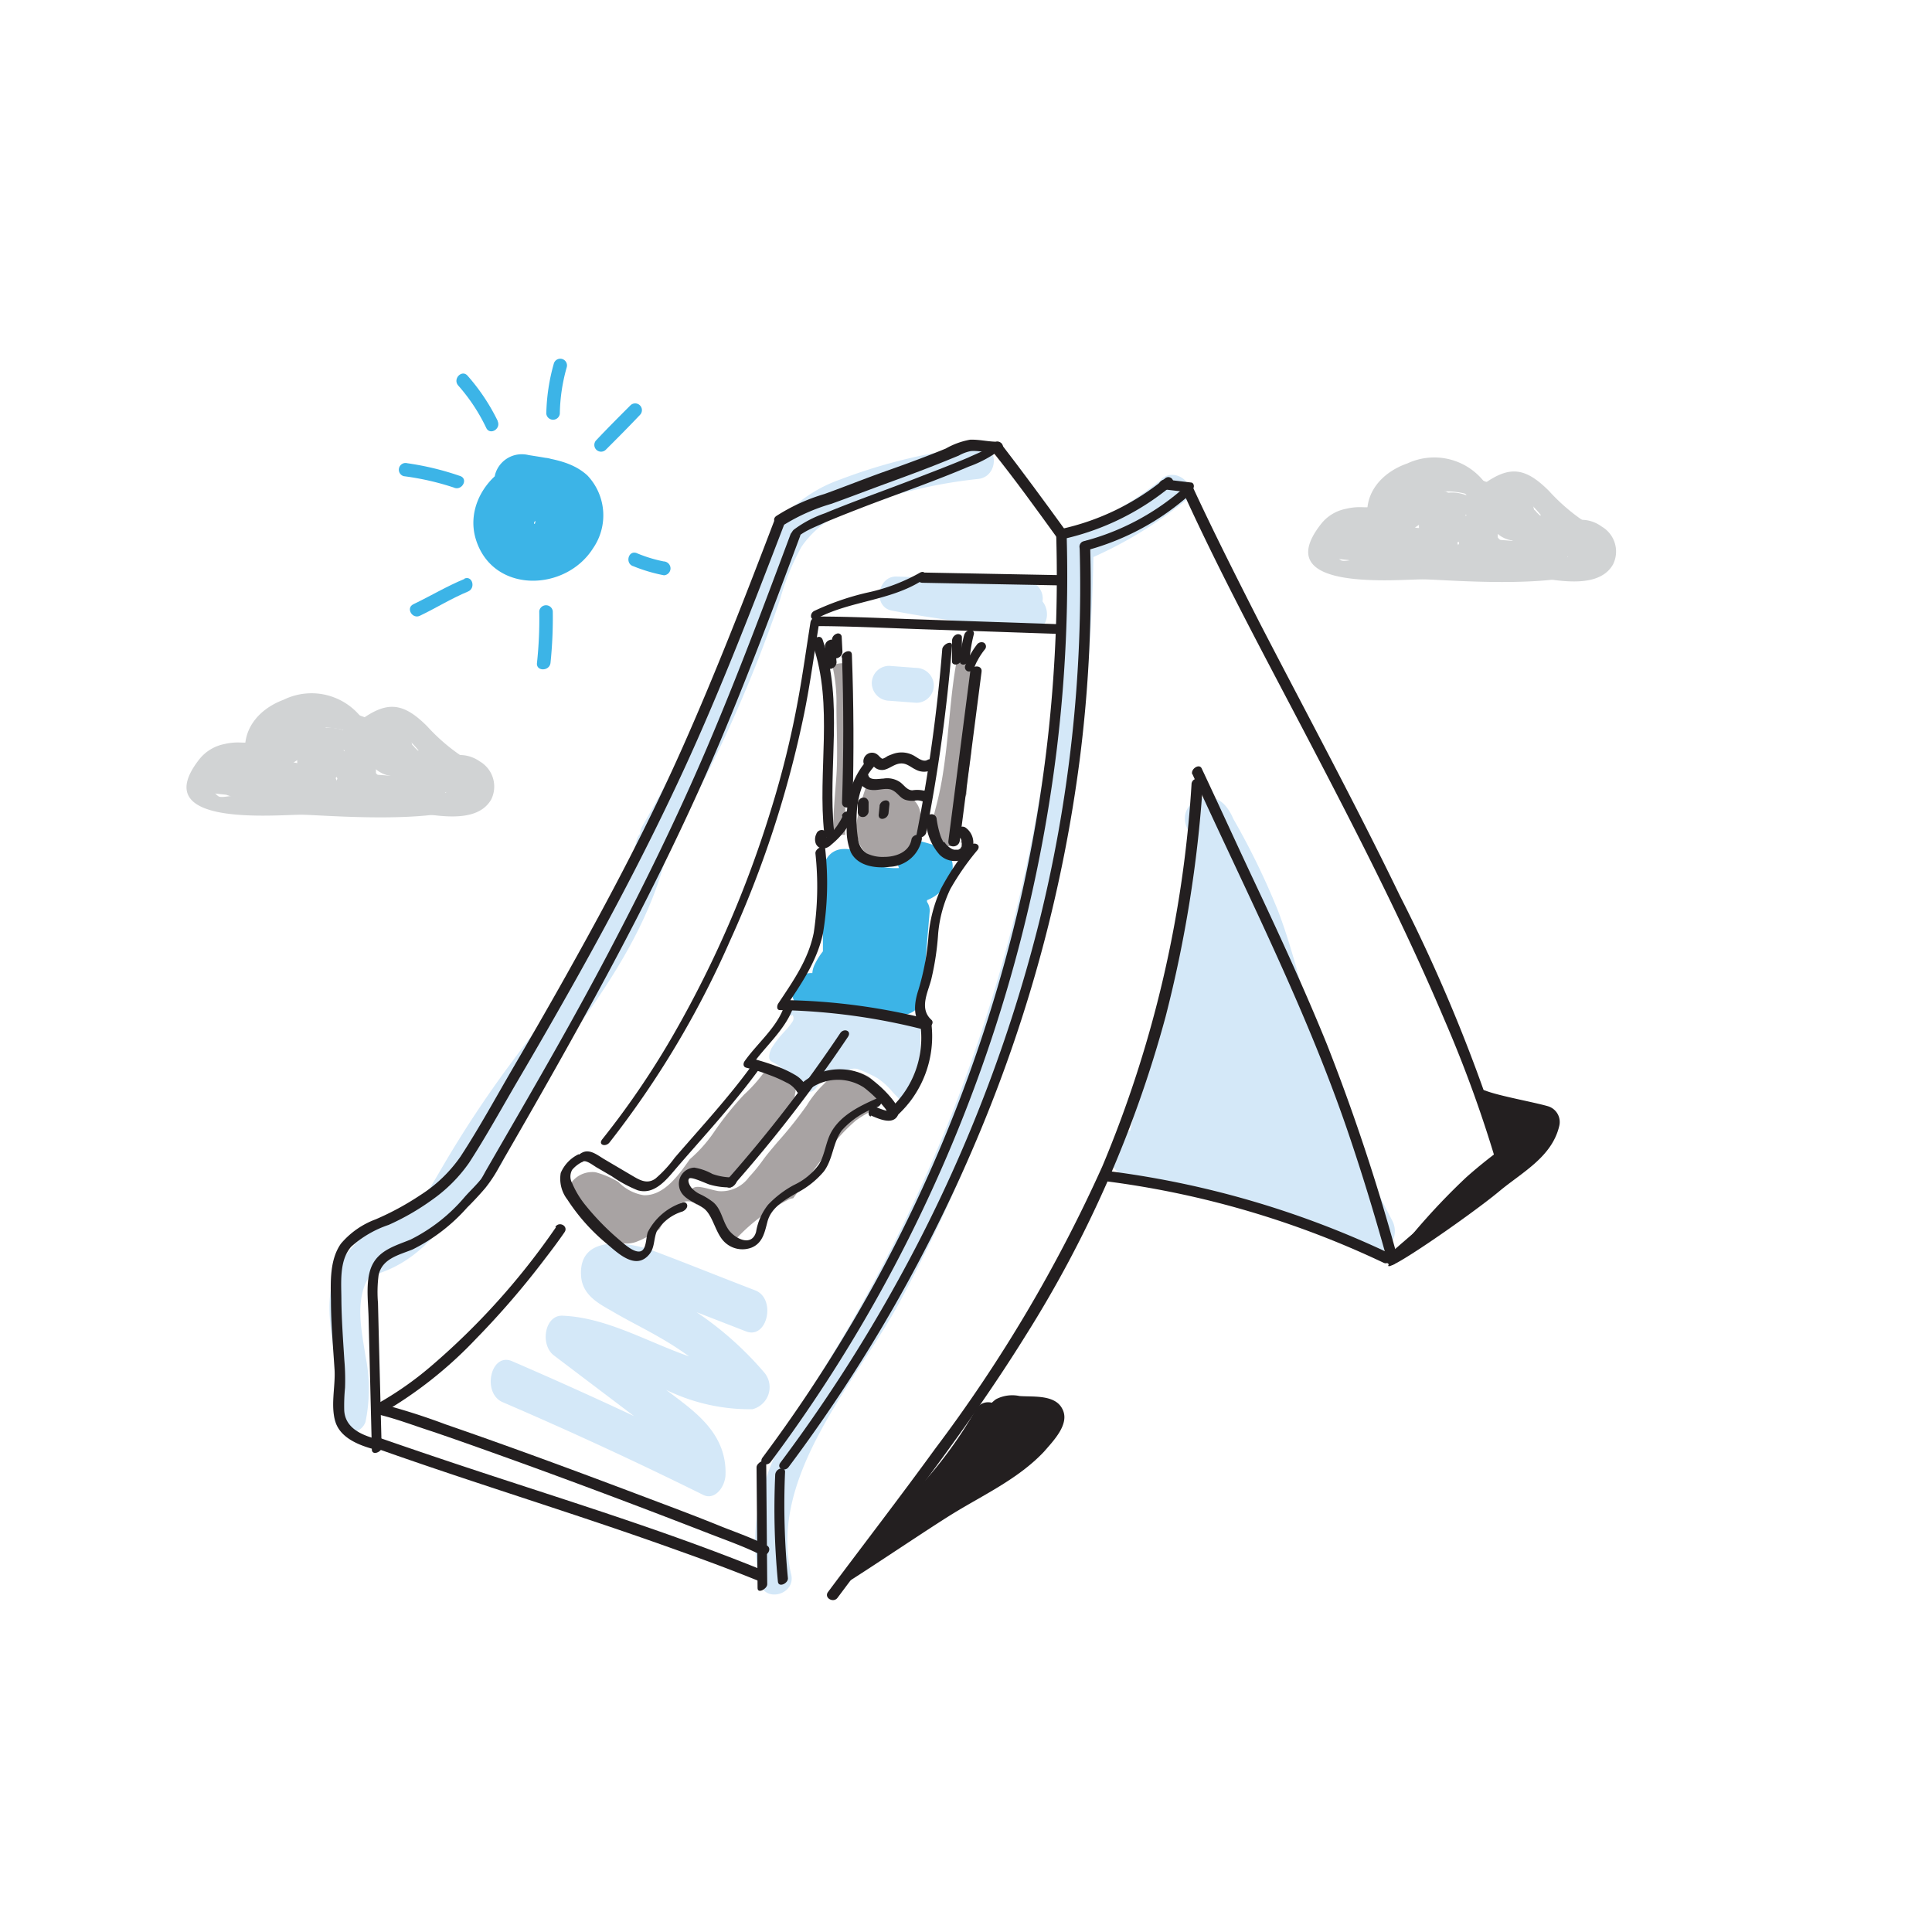 <?xml version="1.0" encoding="UTF-8"?> <svg xmlns="http://www.w3.org/2000/svg" id="Layer_1" data-name="Layer 1" viewBox="0 0 170 170"><defs><style> .cls-1 { fill: #3cb4e7; } .cls-2 { fill: #d4e8f8; } .cls-3 { fill: #a8a3a3; } .cls-4 { fill: #d1d3d4; } .cls-5 { fill: #231f20; } </style></defs><path class="cls-1" d="M81.1,74.05a1.73,1.73,0,0,0-2,2.33,5.76,5.76,0,0,1-1.74-.17c-1.19-.46-1.7-1.6-3.18-1.5a1.72,1.72,0,0,0-1.68,1.68l-.09,5.89c0,.47,0,1,0,1.43a6.07,6.07,0,0,0-.74,1.19,2,2,0,0,0-.19.72h-.11a1.69,1.69,0,0,0-1.45,2.53,2.82,2.82,0,0,0,3.23,1.31,3,3,0,0,0,.8-.33l2.29.13a7.44,7.44,0,0,0,2.54-.06,1.82,1.82,0,0,0,2.4-1.52q.3-3.72.62-7.42a1.36,1.36,0,0,0-.23-.9.77.77,0,0,1,0-.15,3.67,3.67,0,0,0,2.22-2.54C84.1,74.87,82.47,74.41,81.1,74.05Z"></path><path class="cls-2" d="M122.52,107.43a96.4,96.4,0,0,1-7.24-17.9c-.91-3.17-1.67-6.4-2.86-9.48a65.81,65.81,0,0,0-3.9-8,4.47,4.47,0,0,0-.57-1c-1.47-2-4.67-.28-3.4,2l.15.27a1.93,1.93,0,0,0-.2.9V76a17.59,17.59,0,0,0-.56,3.08,56.2,56.2,0,0,1-1,7.54c-.57,2.46-1.3,4.88-2,7.31a50.79,50.79,0,0,0-1.49,5.57,2.06,2.06,0,0,0-.93,3.74c1.44,1,3.33,1,5,1.4,1.92.42,3.81.91,5.69,1.46a78.79,78.79,0,0,1,10.69,4.05A2,2,0,0,0,122.52,107.43Z"></path><path class="cls-2" d="M44.1,102.52c.51-1.28,1.06-2.54,1.63-3.8,2.05-4.48,5.15-8.38,7.47-12.71,1.21-2.24,2.13-4.62,3.25-6.89C57,78,57.52,77,58,75.86a20.77,20.77,0,0,1,1.23-2.45,1.16,1.16,0,0,0-1.15.72c-3.57,7.46-7.16,15-12.09,21.66a51.46,51.46,0,0,1-7.8,8.49,43.29,43.29,0,0,1-4.63,3.43,10.08,10.08,0,0,0-3.76,3.66c-2.13,4.26.74,8.69-.37,13a1.42,1.42,0,0,0,2.73.75,14.34,14.34,0,0,0,0-5.8c-.28-1.85-.72-3.81-.25-5.66s2-2.83,3.52-3.84a46.06,46.06,0,0,0,4.57-3.42A49.59,49.59,0,0,0,44.1,102.52Z"></path><path class="cls-2" d="M102.23,42.17a32.14,32.14,0,0,1-7.76,4.59,1.47,1.47,0,0,0-1,1.36A141.58,141.58,0,0,1,83.64,98.3a141.68,141.68,0,0,1-11.7,23c-3.52,5.65-6.67,11.18-5.06,18,.42,1.77,3.15,1,2.74-.75-2.05-8.71,5.72-16.9,9.6-24.09a142.53,142.53,0,0,0,9-20.39,144.13,144.13,0,0,0,8-46l-1,1.37a36.69,36.69,0,0,0,9-5.32c1.43-1.13-.59-3.13-2-2Z"></path><g><path class="cls-2" d="M80.64,58.77l-2.39-.18a1.53,1.53,0,0,0-1.54,1.53,1.57,1.57,0,0,0,1.54,1.54l2.39.18a1.54,1.54,0,0,0,1.53-1.53A1.57,1.57,0,0,0,80.64,58.77Z"></path><g><path class="cls-2" d="M91.73,52.92a1.54,1.54,0,0,0-1.47-1.8L78.9,50.73c-1.7-.06-2.13,2.69-.41,3,4,.78,8.1,1.24,12.17,1.68C92.15,55.59,92.5,53.86,91.73,52.92Z"></path><path class="cls-2" d="M86.1,39.3a47.74,47.74,0,0,0-12.19,2.9,12.34,12.34,0,0,0-4.72,3,13.49,13.49,0,0,0-2.53,4.57c-1.43,3.92-2.74,7.85-4.43,11.67a119.21,119.21,0,0,1-5.75,11.33,1.42,1.42,0,0,0,2.45,1.43,120.75,120.75,0,0,0,9.71-21.46,21.13,21.13,0,0,1,1.88-4.62,8.37,8.37,0,0,1,4.15-3.18,43.65,43.65,0,0,1,11.43-2.8C87.89,41.92,87.91,39.08,86.1,39.3Z"></path></g></g><path class="cls-2" d="M56,74c-1.68,7.48-6.57,13.54-11.05,19.56a100.08,100.08,0,0,0-6.07,9.2c-1.47,2.54-3.16,5.44-6.09,6.47-1.7.61-1,3.35.76,2.74,3.18-1.13,5.26-3.65,7-6.44,2.06-3.35,4-6.68,6.35-9.84,4.77-6.48,10-12.91,11.85-20.94C59.13,73,56.39,72.25,56,74Z"></path><path class="cls-2" d="M81,90.57a1.07,1.07,0,0,0,0-.47c-.11-.24-.41-.24-.64-.27l-1.08-.14-4.3-.54c-1.41-.18-2.83-.34-4.25-.39l-1.05,0a.13.13,0,0,0-.09.2.12.12,0,0,0-.14.14l.06.2a.12.12,0,0,0,.22,0,.53.53,0,0,1,0,.6,6.07,6.07,0,0,1-.64.8,9.63,9.63,0,0,0-1.18,1.5,1.72,1.72,0,0,0-.23.8c0,.3.18.4.42.52a3,3,0,0,1,.75.54c.25.24.49.48.73.73l.75.73a1.88,1.88,0,0,0,.69.53c.56.18.85-.42,1.12-.78a2.37,2.37,0,0,1,.61-.57,1.77,1.77,0,0,1,.89-.26,2.64,2.64,0,0,0,.87-.21,1.54,1.54,0,0,1,.42-.17,1.1,1.1,0,0,1,.51,0,7.41,7.41,0,0,1,.92.38,8.46,8.46,0,0,1,.85.43,6.44,6.44,0,0,1,1.31,1.19c.19.21.39.43.6.62l.31.25c.09.06.23.19.33.19A.69.69,0,0,0,80,97a1.09,1.09,0,0,0,.23-.25,2,2,0,0,0,.29-.67,13.28,13.28,0,0,0,.3-1.89c.09-.7.14-1.4.17-2.1,0-.35,0-.71,0-1.06Z"></path><path class="cls-3" d="M81,71.87a.76.76,0,0,0,0-.11h0a1.93,1.93,0,0,0-.54-1.31,3.47,3.47,0,0,0-1.68-1,3.89,3.89,0,0,0-1.56,0l-.37-.16a1.28,1.28,0,0,0-.58-.21,17.21,17.21,0,0,0-1,4.07.41.41,0,0,0,.11-.07l0,.12c0,.21.06.44.12.66A2.36,2.36,0,0,0,76.14,75a2.45,2.45,0,0,0,.53.38,2.61,2.61,0,0,0,1.11.29,2.29,2.29,0,0,0,.86-.08,3,3,0,0,0,1.2-.67,3.89,3.89,0,0,0,.88-1.24A4.67,4.67,0,0,0,81,73,2,2,0,0,0,81,71.87Z"></path><path class="cls-3" d="M74.08,58.36a2.09,2.09,0,0,0-.91.24.29.29,0,0,1,.12.19,14.09,14.09,0,0,1,.31,3.3c0,2,.13,4.08,0,6.12-.11,1.68-.31,3.37-.26,5.05a1.78,1.78,0,0,0,.83.2l.2,0c0-.41,0-.82,0-1.23,0-.57,0-1.14,0-1.7.07-4,.28-8,.27-12.06A1.67,1.67,0,0,0,74.08,58.36Z"></path><path class="cls-3" d="M85.57,58.82a1.89,1.89,0,0,0-1.31-.54h-.12v.09c-.21,1.16-.35,2.34-.47,3.51-.21,2-.36,4-.67,6a28,28,0,0,1-.61,3c-.22.85-.42,1.69-.64,2.54l.06.11a1.87,1.87,0,0,0,1.11.85,2.14,2.14,0,0,0,1.15,0,.34.34,0,0,1-.26-.33,6.51,6.51,0,0,1,.4-1.9c.2-.63.44-1.24.68-1.86,0-.14.1-.28.16-.42l0-.6c.09-1.11.34-2.21.42-3.32,0-.56,0-1.13,0-1.69a11.89,11.89,0,0,1,.57-4.44A1.93,1.93,0,0,0,85.57,58.82Z"></path><path class="cls-3" d="M84.79,73v0a.29.29,0,0,1,0-.09.76.76,0,0,0,0-.15,4.82,4.82,0,0,0-.26,1.36.17.17,0,0,1,0,.07,2,2,0,0,0,.58-.73A.38.38,0,0,1,84.79,73Z"></path><path class="cls-3" d="M70.46,96.41c.28-.32.59-.62.88-.94-.15.12-.29.25-.43.38a9.28,9.28,0,0,0-.79,1l-.06.08C70.19,96.74,70.32,96.57,70.46,96.41Z"></path><path class="cls-3" d="M77,95.34a1.84,1.84,0,0,0-.67-.66,5.74,5.74,0,0,0-.72-.3,6,6,0,0,0-.83-.13,4.28,4.28,0,0,0-1.18.09l-.32.08a7.21,7.21,0,0,1-1,1.18A9.55,9.55,0,0,0,71,97.25a35.37,35.37,0,0,1-2.6,3.26c-.43.52-.86,1-1.27,1.57a14.42,14.42,0,0,1-1.22,1.49,3,3,0,0,1-2.67,1.24c-.45-.07-.89-.22-1.34-.31s-.85-.14-1.09.22-.86,0-.61-.36c0,0,0,0,0,0a2.37,2.37,0,0,0,0-.53.36.36,0,0,1,.44-.44c.62.17,1.22.33,1.85.46A3.84,3.84,0,0,0,64,104c.39-.09.65-.61.87-.91A7.49,7.49,0,0,1,66,102a14.44,14.44,0,0,0,2.34-2.72c.31-.44.61-.88.92-1.31l.47-1a1.37,1.37,0,0,0,.22-.69,1.33,1.33,0,0,0,0-.74l-.19-.45a1.46,1.46,0,0,0-.47-.52,1.78,1.78,0,0,0-1.13-.39,2.08,2.08,0,0,0-1,.27,13.41,13.41,0,0,1-1.69,1.87,27,27,0,0,0-2.64,3.29A12.37,12.37,0,0,1,60.7,102c-1,1.42-2.28,3.23-4.06,3.17A4,4,0,0,1,54.41,104a8,8,0,0,0-2-.85,2.29,2.29,0,0,0-2.2,1,1.75,1.75,0,0,0,0,.6,6.11,6.11,0,0,0,1.36,2.38,12.71,12.71,0,0,0,1.74,1.53,3.56,3.56,0,0,0,1.21.69,2.51,2.51,0,0,0,.55.07.75.75,0,0,0,.15,0,2.7,2.7,0,0,0,.69-.12,7.58,7.58,0,0,0,.92-.41,10.51,10.51,0,0,0,1.2-.75,7.83,7.83,0,0,1,1.7-2.15,1.19,1.19,0,0,1,1.55,0,1.23,1.23,0,0,1,1.74.68,10.62,10.62,0,0,0,.69,2c.13.21.28.56.57.61s.46-.23.68-.47a16.22,16.22,0,0,1,4.36-3.22,1.12,1.12,0,0,1,.47-.15c.69-.91,1.36-1.83,2-2.74l1.29-1.74a15.71,15.71,0,0,1,2.24-2.37,8.57,8.57,0,0,1,1-.63,1.86,1.86,0,0,0,.92-1.6A1.81,1.81,0,0,0,77,95.34Z"></path><path class="cls-2" d="M67.29,120.82a29.31,29.31,0,0,0-6-5.36l4.35,1.69c1.88.74,2.69-2.88.81-3.61-3-1.15-5.93-2.34-8.91-3.46-1.76-.67-6.67-1.73-6.41,2.2.12,1.76,1.69,2.49,2.82,3.15,1.33.78,2.7,1.45,4,2.2a27.74,27.74,0,0,1,2.68,1.72c-3.68-1.28-7.25-3.42-11.13-3.58-1.57-.07-2,2.54-.77,3.49l7.16,5.42.06,0q-5.43-2.55-10.9-4.91c-1.87-.8-2.67,2.81-.82,3.61q8.91,3.83,17.67,8.17c1,.48,1.91-.71,1.94-1.8.1-3.58-2.63-5.49-4.81-7.14l-.41-.31A16.77,16.77,0,0,0,66.2,124,2,2,0,0,0,67.29,120.82Z"></path><path class="cls-1" d="M46.55,40.66c-1.77.83-3.67,2.17-4.16,4.17a3.93,3.93,0,0,0,3.3,4.69,5.28,5.28,0,0,0,5.5-2.11,4.58,4.58,0,0,0-.83-5.86c-4-3.48-10,1.29-8.46,6s7.87,4.51,10.28.7a5.1,5.1,0,0,0-.5-6.42c-1.42-1.3-3.37-1.49-5.18-1.79a2.44,2.44,0,0,0-2.92,1.66,2.39,2.39,0,0,0,1.66,2.91,27.29,27.29,0,0,1,2.81.54l.34.11c-.17-.08-.18-.08,0,0,.34.16.15.23.13.07-.06-.53-.18-.09-.1-.12,0-.19,0-.19,0,0s0,.18,0,.12a1.56,1.56,0,0,1-1.23,1.14.49.49,0,0,1-.53-.1,1,1,0,0,1-.18-.49,1.5,1.5,0,0,1,.22-.44c.29-.26.59-.11.85-.27,0,0-.26,0-.25-.08s.13.21,0,0,0-.21,0-.32c0,.19-.42.25-.05.09s-.08,0-.22,0l-.2,0s-.11-.14-.07,0c-.35-.22-.28-.13.19.26l.14.51c.08.77-.26.39,0,.25-.3.15.74-.6.47-.41a8.66,8.66,0,0,1,1.43-.79,2.39,2.39,0,0,0,.85-3.25,2.42,2.42,0,0,0-3.24-.85Z"></path><path class="cls-1" d="M43.81,37.07a17.67,17.67,0,0,0-2.66-4c-.49-.59-1.33.25-.84.84a16,16,0,0,1,2.47,3.73c.32.7,1.34.1,1-.6Z"></path><path class="cls-1" d="M40.53,41.9a24.89,24.89,0,0,0-4.69-1.14.59.59,0,0,0-.31,1.14,23.46,23.46,0,0,1,4.4,1c.69.32,1.29-.71.6-1Z"></path><path class="cls-1" d="M40.87,50.94c-1.55.64-3,1.51-4.5,2.23-.69.33-.08,1.36.6,1,1.42-.68,2.76-1.52,4.21-2.12.7-.29.39-1.43-.31-1.14Z"></path><path class="cls-1" d="M47.45,53.78a36.38,36.38,0,0,1-.2,4.55c-.09.76,1.1.75,1.19,0a38.39,38.39,0,0,0,.2-4.55.6.6,0,0,0-1.19,0Z"></path><path class="cls-1" d="M55.7,49.81a14.19,14.19,0,0,0,2.72.81A.61.61,0,0,0,59,50a.62.62,0,0,0-.6-.6A12.29,12.29,0,0,1,56,48.66c-.72-.24-1,.9-.31,1.15Z"></path><path class="cls-1" d="M53.31,39.57c1-1,2-2,3-3.06a.59.59,0,0,0-.84-.84c-1,1-2,2-3,3.06a.59.59,0,0,0,.84.84Z"></path><g><path class="cls-4" d="M130.78,42.4c-1.9-.71-4-1.42-6-.79-1.8.56-1.94,1.73-3.39,2.64-1.15.72-1.31.13-3,.53a3.67,3.67,0,0,0-2.16,1.34c-4.69,6,6.73,4.85,9,4.86s16.33,1.36,16.68-2.57a2.33,2.33,0,0,0-1-1.74c-.58-.56-1.11-.55-1.73-.94a16.91,16.91,0,0,1-2.88-2.53C134,40.9,132.58,41,130,43c-.82.64.34,1.79,1.15,1.15,2.69-2.1,4.33,1.33,5.59,2.52.61.57,3.88.63,2.49,2-.51.5-1.93.32-2.69.39a114.85,114.85,0,0,1-11.88.28c-1.6,0-3.72.32-5.27-.06-.36-.09-1.17.2-1.43,0-1.59-1.21.88-2.62,1.87-2.91.63-.18,1.26.35,1.92.09.26-.1.33-.59.54-.66l1.08-1.43a7.14,7.14,0,0,1,7-.41c1,.37,1.41-1.21.43-1.57Z"></path><path class="cls-4" d="M131.35,43.83c-.92,1.09-2.06,2.77-1.23,4.22a3.18,3.18,0,0,0,4.27.76c2.76-2-.37-6.73-2.66-4.17s3.8,4.84,3.3.52c-.46-4-5.4-1.13-6.5.88-1.43,2.61,2.82,4.17,3.23,1.54.44-2.87-3.68-5.62-5.93-3.48-2.44,2.32.18,6.32,2.66,3.38a2.75,2.75,0,0,0-.71-3.91A3.74,3.74,0,0,0,123,44c-3,2.64.48,5.1,3.35,3.72,1.18-.57,1.94-2,.9-3.18-1.34-1.44-3.53.34-4.57,1.32l1-.13c-2.38-1.65.67-3.65,2.14-3.76a3.8,3.8,0,0,1,4.14,2.92l1.49-.63c-1.5-2.57-3.7-4.39-6.84-3.7-2.93.65-5.14,3.07-4,6.09.36,1,1.94.56,1.58-.43-1-2.58,1.65-4.26,3.92-4.17,2,.07,3,1.46,4,3a.82.82,0,0,0,1.49-.63,5.58,5.58,0,0,0-7.81-3.62c-2.63,1.29-3.37,4.56-.86,6.31a.82.82,0,0,0,1-.13A4,4,0,0,1,125,46.1c.21-.07,1.41-.16.53.21-.33.14-1.64.38-1.94,0-.7-.9,2.48-2.61,3.4-1.3.62.49.6.82,0,1-.55.47-.64.38-.28-.28a1.54,1.54,0,0,1,2-.58c1,.4.91,1.36,1.46,2,.29.33-.41,0-.19-.28a7.75,7.75,0,0,1,1-1.07,4.91,4.91,0,0,1,1.52-.92c.37-.24.59-.09.64.44a1,1,0,0,0,.77.82c.39,1.36-2.16,2.46-2.32.46,0-.47.73-1.32,1-1.61.67-.79-.47-1.95-1.15-1.15Z"></path><path class="cls-4" d="M120.38,45c-2.07.07-3.08,1.08-4.1,2.85a.83.83,0,0,0,.49,1.2,34,34,0,0,0,11-.14c.88-.13.65-1.32,0-1.57-2.75-1.06-7.56-2.13-9.48.78a.82.82,0,0,0,.48,1.2,14,14,0,0,0,8.86.14c.7-.24.84-1.41,0-1.58a12.91,12.91,0,0,0-4.43-.16c-.81.11-1.21,1.42-.22,1.6,4.51.81,9,.6,13.53.44.89,0,1.15-1.39.22-1.6a33,33,0,0,0-7.69-.71c-.89,0-1.14,1.42-.21,1.6,2.66.5,5.6,1,8-.63a.83.83,0,0,0-.2-1.49c-1.37-.52-1.15-.55-2.47,0a.83.83,0,0,0-.19,1.49c2.55,1.64,4-.28,2.61-2.74a.82.82,0,0,0-1.41,0,5.92,5.92,0,0,0-.9,2l1.6.21a6.21,6.21,0,0,0-.57-2.52l-1.49.63a6.55,6.55,0,0,0,2.88,2.73c.67.34,1.61-.39,1.11-1.11-.13-.19-.28-.36-.41-.54-.48-.71-1.87-.28-1.49.62A2.41,2.41,0,0,0,137,49.08a.83.83,0,0,0,1-.13c-.39.42,2.67.36,1.73.35a.82.82,0,0,0,.7-1.23A2.66,2.66,0,0,0,139,46.83c-.92-.5-1.75.91-.82,1.41l.79.65.71-1.22-1.49-.43a.82.82,0,0,0-1,.12l.28-.18-1.49.63c.12.19.28.35.4.54l1.12-1.11-2.29-2.16c-.47-.74-1.82-.27-1.49.63l.51,2.09a.82.82,0,0,0,1.61.22l.73-1.57h-1.41l-.38.51-.19,1.49h1.6L136,47c-2,1.35-4.53.88-6.71.47l-.22,1.6a31.61,31.61,0,0,1,7.26.65l.21-1.6c-4.41.16-8.72.41-13.09-.38l-.22,1.6a8.47,8.47,0,0,1,4,.11V47.83a12.49,12.49,0,0,1-8-.13l.48,1.19c1.36-2,5.79-.74,7.64,0V47.29a31.49,31.49,0,0,1-10.16.14l.49,1.19,2.69-2c1.05,0,1.05-1.67,0-1.63Z"></path><path class="cls-4" d="M137.94,48c.63-.7,2.78-.89,2.66.59-.09,1.07-2.07.81-2.74.77-2-.13-3.94-.66-5.93-.71a.82.82,0,0,0,0,1.63c2.51.07,8.33,2.3,10-.61a2.54,2.54,0,0,0-1-3.34,3,3,0,0,0-4.12.52c-.7.78.45,1.93,1.16,1.15Z"></path></g><g><path class="cls-4" d="M32.08,63.11c-1.91-.72-4-1.43-6-.79-1.8.56-1.93,1.73-3.38,2.64-1.15.72-1.32.13-3,.52a3.74,3.74,0,0,0-2.17,1.34c-4.69,6,6.74,4.86,9,4.87s16.32,1.36,16.68-2.57a2.34,2.34,0,0,0-1-1.74c-.58-.57-1.12-.55-1.74-.95a16.79,16.79,0,0,1-2.88-2.52c-2.29-2.3-3.75-2.21-6.34-.19-.82.65.34,1.8,1.16,1.16,2.68-2.11,4.32,1.32,5.59,2.51.6.57,3.87.64,2.49,2-.51.5-1.93.32-2.7.4a114.78,114.78,0,0,1-11.88.27c-1.59,0-3.71.32-5.27,0-.35-.09-1.16.19-1.43,0-1.58-1.2.88-2.61,1.87-2.9.63-.19,1.26.35,1.93.09.25-.1.33-.59.53-.66l1.08-1.44a7.16,7.16,0,0,1,7-.4c1,.37,1.41-1.21.44-1.57Z"></path><path class="cls-4" d="M32.64,64.54c-.92,1.09-2.06,2.77-1.23,4.22a3.19,3.19,0,0,0,4.27.76c2.77-2-.37-6.73-2.66-4.17s3.8,4.84,3.3.52c-.46-4-5.4-1.13-6.5.87-1.43,2.61,2.83,4.18,3.23,1.54.44-2.86-3.68-5.61-5.92-3.48-2.44,2.32.17,6.33,2.65,3.39a2.76,2.76,0,0,0-.7-3.91,3.74,3.74,0,0,0-4.81.44c-3,2.63.49,5.09,3.35,3.72,1.19-.57,1.95-2.06.9-3.18C27.18,63.81,25,65.6,24,66.58l1-.13c-2.38-1.65.67-3.65,2.14-3.76a3.78,3.78,0,0,1,4.13,2.91L32.7,65c-1.5-2.57-3.69-4.38-6.83-3.69-2.94.64-5.14,3.07-4,6.09.36,1,1.93.55,1.57-.43-.95-2.58,1.66-4.26,3.93-4.17,2,.07,3,1.46,3.95,3a.82.82,0,0,0,1.49-.63A5.58,5.58,0,0,0,25,61.55c-2.63,1.28-3.37,4.56-.86,6.31a.85.85,0,0,0,1-.13,4.18,4.18,0,0,1,1.17-.93c.22-.06,1.41-.15.54.22-.33.14-1.65.37-1.94,0-.71-.91,2.48-2.62,3.4-1.3.61.49.59.82-.05,1-.55.47-.64.38-.28-.28a1.54,1.54,0,0,1,2-.58c1,.39.9,1.36,1.45,2,.29.34-.4,0-.18-.27a6.75,6.75,0,0,1,1-1.08,4.65,4.65,0,0,1,1.51-.91c.38-.24.59-.1.64.44a1,1,0,0,0,.78.81c.39,1.36-2.16,2.46-2.32.46,0-.47.73-1.32,1-1.6.67-.8-.48-1.95-1.16-1.15Z"></path><path class="cls-4" d="M21.67,65.66c-2.07.07-3.08,1.08-4.1,2.85a.82.82,0,0,0,.49,1.19,33.75,33.75,0,0,0,11-.13c.88-.14.65-1.32,0-1.57-2.75-1.06-7.56-2.14-9.48.78A.83.83,0,0,0,20.1,70a14,14,0,0,0,8.85.13c.71-.23.85-1.41,0-1.57a12.61,12.61,0,0,0-4.42-.17c-.82.11-1.22,1.43-.22,1.61,4.5.81,9,.6,13.53.43a.82.82,0,0,0,.21-1.6,33.5,33.5,0,0,0-7.68-.71c-.9,0-1.14,1.43-.22,1.6,2.66.51,5.6,1,8-.62a.83.83,0,0,0-.19-1.49c-1.37-.52-1.15-.56-2.47,0a.83.83,0,0,0-.2,1.49c2.56,1.63,4-.29,2.61-2.75a.82.82,0,0,0-1.41,0,6.11,6.11,0,0,0-.89,2l1.6.22A6.47,6.47,0,0,0,36.59,66l-1.49.63A6.49,6.49,0,0,0,38,69.35c.67.33,1.61-.39,1.11-1.12-.12-.18-.28-.35-.4-.54-.48-.71-1.87-.28-1.49.63.31.74.39,1.05,1.06,1.46a.82.82,0,0,0,1-.12c-.39.42,2.67.36,1.73.34a.82.82,0,0,0,.71-1.22,2.72,2.72,0,0,0-1.38-1.25c-.93-.49-1.75.92-.83,1.41l.8.66.7-1.23-1.49-.43a.83.83,0,0,0-1,.13l.28-.18-1.49.62c.13.19.28.36.41.55l1.11-1.12L36.5,65.79c-.47-.74-1.82-.28-1.49.63l.52,2.09a.82.82,0,0,0,1.6.22l.73-1.57H36.45l-.37.51-.2,1.49h1.6l-.19-1.49c-2,1.35-4.53.88-6.71.46l-.21,1.6a32.14,32.14,0,0,1,7.25.65l.22-1.6c-4.41.16-8.72.41-13.1-.38L24.53,70a8.56,8.56,0,0,1,4,.11V68.54a12.49,12.49,0,0,1-8-.14L21,69.6c1.36-2.06,5.79-.75,7.64,0V68a31.27,31.27,0,0,1-10.17.13l.49,1.2,2.69-2c1,0,1-1.67,0-1.63Z"></path><path class="cls-4" d="M39.23,68.68c.64-.71,2.78-.9,2.66.59-.08,1.07-2.07.81-2.74.77-2-.13-3.94-.66-5.93-.71a.82.82,0,0,0,0,1.63c2.51.06,8.33,2.3,10-.61a2.56,2.56,0,0,0-1-3.35,3.06,3.06,0,0,0-4.12.53c-.71.77.44,1.93,1.15,1.15Z"></path></g><path class="cls-1" d="M49.26,36.4a15.75,15.75,0,0,1,.61-4.09A.59.59,0,0,0,48.73,32a17.3,17.3,0,0,0-.66,4.41.6.6,0,0,0,1.19,0Z"></path><path class="cls-5" d="M74.11,71.79a.54.54,0,0,1,0,.11c0-.11,0,0,0,0l-.11.21c-.07.13-.15.25-.23.37a2.7,2.7,0,0,1-.27.39.61.61,0,0,0-.07.1c-.06.07,0,0,0,0l-.16.18a5.6,5.6,0,0,1-.66.63l-.08.06s-.09.06,0,0,0,0,.08,0,.18.06.13,0,0,0,0,0,0,.07,0,0,0,0,0,0v0s0,0,0,0v0s0,0,0-.06,0-.1,0-.14a.45.45,0,0,0-.31-.59.5.5,0,0,0-.6.33,1.07,1.07,0,0,0-.05.84.72.72,0,0,0,.64.45,1.15,1.15,0,0,0,.73-.35c.15-.12.29-.25.43-.38A6.63,6.63,0,0,0,75,72a.46.46,0,0,0-.31-.59.53.53,0,0,0-.61.34Z"></path><path class="cls-5" d="M73.39,73.12c-.57-5.61.86-11.36-1-16.82-.2-.58-1-.09-.86.46,1.84,5.34.39,11.1,1,16.6.06.62,1,.35.94-.24Z"></path><path class="cls-5" d="M73.61,58.26l-.15-1.7a.33.33,0,0,0-.47-.24.58.58,0,0,0-.4.55l.15,1.7a.33.33,0,0,0,.47.25.61.61,0,0,0,.4-.56Z"></path><path class="cls-5" d="M74.13,57.37,74.06,56a.32.32,0,0,0-.46-.23.61.61,0,0,0-.4.55l.07,1.34a.32.32,0,0,0,.46.23.61.61,0,0,0,.4-.55Z"></path><path class="cls-5" d="M74.09,57.81q.22,6.41,0,12.81c0,.63.91.53.93,0q.18-6.51-.06-13c0-.6-.93-.27-.91.26Z"></path><path class="cls-5" d="M76.44,66.73a7,7,0,0,0-1.84,3.92,13.51,13.51,0,0,0-.1,2.29A5.16,5.16,0,0,0,74.87,75c.62,1.23,2.22,1.43,3.45,1.27a3,3,0,0,0,2.79-2.4c.1-.62-.83-.49-.91,0C80,75,78.8,75.4,77.81,75.4a3.23,3.23,0,0,1-1.53-.3,1.67,1.67,0,0,1-.77-1.25c-.37-2.16-.08-4.87,1.5-6.51.43-.45-.14-1.07-.57-.61Z"></path><path class="cls-5" d="M77.4,70.9l-.08.77a.38.38,0,0,0,.07.29.34.34,0,0,0,.29.09A.59.59,0,0,0,78,71.9a.61.61,0,0,0,.18-.32l.08-.77a.38.38,0,0,0-.07-.29.34.34,0,0,0-.29-.09.59.59,0,0,0-.33.15.61.61,0,0,0-.18.32Z"></path><path class="cls-5" d="M75.48,70.65l0,.77a.45.45,0,0,0,.11.34.44.44,0,0,0,.33.13.45.45,0,0,0,.34-.14.53.53,0,0,0,.17-.33l0-.77a.45.45,0,0,0-.12-.33.39.39,0,0,0-.32-.14.52.52,0,0,0-.34.14.56.56,0,0,0-.17.33Z"></path><path class="cls-5" d="M75.49,68.51a1.34,1.34,0,0,0,1.22,1c.56.07,1.26-.23,1.77,0s.69.7,1.19.87a2,2,0,0,0,.81.07,1.24,1.24,0,0,1,.74.08.52.52,0,0,0,.7-.31l0-.13c.18-.61-.71-.77-.87-.21l0,.13.7-.3a2.73,2.73,0,0,0-1.47-.17c-.46,0-.73-.46-1.07-.71a2,2,0,0,0-1.48-.32c-.34,0-1.19.21-1.32-.28s-1.06-.28-.92.26Z"></path><path class="cls-5" d="M76.91,66.89v.19c0,.1-.27,0-.24.14s.06.06.07.08a2.62,2.62,0,0,0,.3.28,1,1,0,0,0,.78.15c.5-.12.88-.51,1.42-.55s.88.32,1.32.53a1.54,1.54,0,0,0,1.5,0,.51.51,0,0,0,.22-.65.49.49,0,0,0-.66-.2c-.41.26-.94-.25-1.3-.42a2.22,2.22,0,0,0-1.82-.07,4.08,4.08,0,0,0-.42.17,1.49,1.49,0,0,1-.41.22c-.15,0-.32-.26-.45-.35a.76.76,0,0,0-1.24.7c.11.62,1.06.37,1-.23Z"></path><path class="cls-5" d="M81.5,73.26A144.73,144.73,0,0,0,83.77,56.8c0-.52-.83-.09-.86.33a143.62,143.62,0,0,1-2.25,16.25c-.12.59.75.32.84-.12Z"></path><path class="cls-5" d="M84.64,57.9l0-1.83c0-.23-.29-.31-.47-.24a.62.62,0,0,0-.4.56l0,1.82c0,.24.28.31.46.24a.61.61,0,0,0,.41-.55Z"></path><path class="cls-5" d="M85.32,58a12.53,12.53,0,0,1,.37-2.19.3.3,0,0,0-.35-.37.62.62,0,0,0-.51.47,12.48,12.48,0,0,0-.37,2.2.32.32,0,0,0,.07.28.35.35,0,0,0,.28.09.62.62,0,0,0,.51-.48Z"></path><path class="cls-5" d="M85.74,58.7c.06-.14.12-.29.19-.43l.06-.11,0,0c0-.06,0,0,0,0l.12-.22a6.3,6.3,0,0,1,.55-.8.39.39,0,0,0-.09-.59.51.51,0,0,0-.63.2,7.07,7.07,0,0,0-1,1.8.38.38,0,0,0,.25.53.55.55,0,0,0,.59-.36Z"></path><path class="cls-5" d="M85.37,59.12,83.45,74c-.08.63.89.64,1,0l1.92-14.89c.09-.62-.89-.63-1,0Z"></path><path class="cls-5" d="M81.47,72.19a4.84,4.84,0,0,0,1.19,3,1.9,1.9,0,0,0,1.72.54,1.71,1.71,0,0,0,1.21-1.16,1.63,1.63,0,0,0-.66-1.77.49.49,0,0,0-.66.18.47.47,0,0,0,.13.65s0,0,0,0l.06.07s.12.15.08.08a.89.89,0,0,1,.08.17c0,.05,0,.05,0,0l0,.1s0,.18,0,.11a.55.55,0,0,1,0,.18c0-.07,0,.09,0,.11s0,.07-.06.09a.18.18,0,0,1,0,.07h0s-.16.12-.08.07l-.16.09c.08,0-.08,0-.1,0s-.06,0,0,0h-.1c-.09,0-.09,0-.14,0a.83.83,0,0,1-.32-.13,1.73,1.73,0,0,1-.55-.53L83,74.08l-.09-.18a2.54,2.54,0,0,1-.16-.38A8.23,8.23,0,0,1,82.41,72a.45.45,0,0,0-.56-.34.52.52,0,0,0-.38.58Z"></path><path class="cls-5" d="M85.29,74.45a22.54,22.54,0,0,0-2.5,3.76,12.58,12.58,0,0,0-1.1,4.27,21.84,21.84,0,0,1-.87,4.6c-.36,1.1-.58,2.47.41,3.33.38.33,1.1-.35.72-.68-1.1-1-.28-2.45,0-3.58a24.08,24.08,0,0,0,.6-4,11.38,11.38,0,0,1,1.07-3.92A22.88,22.88,0,0,1,86,74.81c.4-.51-.35-.81-.69-.36Z"></path><path class="cls-5" d="M81.67,89.68A54.57,54.57,0,0,0,69,88l.15.59c1.35-2,2.73-4,3.26-6.43a26.82,26.82,0,0,0,.21-7.38c0-.56-.9-.14-.87.31a27,27,0,0,1-.15,7c-.48,2.37-1.81,4.23-3.12,6.21-.11.16-.18.58.15.58a55,55,0,0,1,12.64,1.71c.44.11.93-.71.38-.85Z"></path><path class="cls-5" d="M66.25,93.62c-2.09,2.9-4.54,5.54-6.88,8.25a10.58,10.58,0,0,1-1.7,1.84c-.79.56-1.49.06-2.21-.36L53.17,102c-.56-.33-1.25-.92-1.92-.59-.2.09-.45.3-.41.55a.32.32,0,0,0,.47.24c.31-.15,1,.44,1.29.58l1.25.73a11.39,11.39,0,0,0,2.25,1.22c1.51.46,2.6-1,3.46-2,2.49-2.89,5.12-5.71,7.35-8.81.38-.52-.34-.77-.66-.32Z"></path><path class="cls-5" d="M50.9,101.57a3.23,3.23,0,0,0-1.56,1.64,3,3,0,0,0,.59,2.35,17.08,17.08,0,0,0,3.44,3.86c1,.85,2.59,2.41,3.78.93.47-.59.36-1.33.64-2a4,4,0,0,1,2.27-1.75c.2-.09.44-.3.41-.55a.3.3,0,0,0-.45-.22A5.26,5.26,0,0,0,57,108.42c-.17.45-.1,1.56-.66,1.69s-1.38-.62-1.83-1a22.69,22.69,0,0,1-3-3.07,8,8,0,0,1-1.16-1.92,1.2,1.2,0,0,1,0-1.19,2.74,2.74,0,0,1,.87-.68c.46-.28.3-1-.25-.66Z"></path><path class="cls-5" d="M64.62,103.6a5.27,5.27,0,0,1-1.93-.3,4.93,4.93,0,0,0-1.6-.56,1.42,1.42,0,0,0-1.34,1.62c.14,1.1,1.37,1.4,2.14,1.94s1,1.92,1.65,2.75a2.26,2.26,0,0,0,2.59.73c1-.41,1.16-1.38,1.41-2.32.34-1.23,1.53-1.88,2.55-2.48a7.8,7.8,0,0,0,2.4-1.9c.81-1.08.79-2.52,1.57-3.6a7.38,7.38,0,0,1,3.17-2.08c.44-.19.55-1,0-.78-1.57.69-3.23,1.48-4.09,3-.49.9-.56,2-1.08,2.84a5.64,5.64,0,0,1-2.2,1.81A9,9,0,0,0,67.59,106a5.17,5.17,0,0,0-1.06,2.39c-.39,1.39-1.93.57-2.46-.24s-.59-1.75-1.32-2.37a6,6,0,0,0-1.19-.72,2.37,2.37,0,0,1-.73-.56c-.13-.16-.37-.61-.19-.8s1.49.44,1.79.53a6.14,6.14,0,0,0,1.81.25c.42,0,.91-.84.38-.84Z"></path><path class="cls-5" d="M64.51,104.33a124.26,124.26,0,0,0,10.1-13.09c.36-.54-.35-.8-.67-.34A121.67,121.67,0,0,1,64,103.79c-.4.45.08,1,.5.54Z"></path><path class="cls-5" d="M81,90.28a8.42,8.42,0,0,1-2.64,7.24.43.43,0,1,0,.59.63,9.42,9.42,0,0,0,3-8.13c-.08-.6-1-.29-.92.26Z"></path><path class="cls-5" d="M76.64,98.16c.6.25,1.8.83,2.3.09.37-.55-.18-1.22-.52-1.64a10.33,10.33,0,0,0-1.54-1.49,4.55,4.55,0,0,0-2.42-1,5.12,5.12,0,0,0-3.87,1.16c-.48.4.1,1,.57.61A4.2,4.2,0,0,1,76,95.68l.2.15.33.28q.36.31.69.66c.21.22.42.45.61.69a1.73,1.73,0,0,1,.3.52s0,0,0,0a.19.19,0,0,1,0,.07c0-.08,0-.08,0-.14a.41.41,0,0,1,.12-.14l.08,0s0,0-.05,0,0,0,0,0l-.13,0-.28-.07a6.93,6.93,0,0,1-.72-.26.52.52,0,0,0-.64.2c-.11.17-.14.52.1.61Z"></path><path class="cls-5" d="M70.92,95.56a2.5,2.5,0,0,0-1-1,9.53,9.53,0,0,0-1.62-.75,21.71,21.71,0,0,0-2.25-.7l.14.58c1.15-1.62,2.8-3,3.54-4.86.24-.6-.6-.58-.79-.11-.7,1.8-2.31,3.09-3.41,4.64-.16.22-.15.52.14.59a17.19,17.19,0,0,1,2,.63,11.77,11.77,0,0,1,1.5.66,2.17,2.17,0,0,1,.93.78c.23.47,1-.09.83-.51Z"></path><path class="cls-5" d="M48.91,108A63,63,0,0,1,38,120.15a29.37,29.37,0,0,1-4.87,3.41.47.47,0,1,0,.42.83,36.62,36.62,0,0,0,8.34-6.59A74,74,0,0,0,48,110.7c.58-.75,1.14-1.5,1.67-2.27.37-.53-.45-1-.8-.48Z"></path><path class="cls-5" d="M92.94,47.15a127.59,127.59,0,0,1-3.47,33.38,131.13,131.13,0,0,1-12.08,31.6A131.33,131.33,0,0,1,67.1,128.25c-.38.51.38.85.72.38A131.9,131.9,0,0,0,84.56,98.75,131.39,131.39,0,0,0,93,65.83a126.45,126.45,0,0,0,.85-19c0-.59-.92-.22-.9.28Z"></path><path class="cls-5" d="M95,48.18a122.61,122.61,0,0,1-3.64,33.26A130.83,130.83,0,0,1,79,112.7a137.38,137.38,0,0,1-10.33,16c-.38.51.38.85.72.39A137.09,137.09,0,0,0,86.32,99.37,127.77,127.77,0,0,0,95,66.89a120.53,120.53,0,0,0,.92-19c0-.59-.91-.22-.9.28Z"></path><path class="cls-5" d="M104.85,68.93A103.19,103.19,0,0,1,97,102.62,129.66,129.66,0,0,1,82.27,127.5c-3.08,4.24-6.28,8.39-9.41,12.58-.38.51.46,1,.83.52,5.67-7.59,11.54-15,16.55-23.07a102.94,102.94,0,0,0,12.32-28.06A111.11,111.11,0,0,0,105.84,69c0-.63-.94-.66-1,0Z"></path><path class="cls-5" d="M93.34,54.93l-12-.41c-3.14-.1-6.27-.27-9.41-.27a.64.64,0,0,0-.61.48c-.36,2.25-.67,4.51-1.08,6.75a82.2,82.2,0,0,1-2.44,9.9,96.32,96.32,0,0,1-8.39,19.39A73.68,73.68,0,0,1,53,100.24c-.41.51.3.71.63.29A82.55,82.55,0,0,0,64.23,82.79a93.88,93.88,0,0,0,6.53-20c.55-2.71.91-5.45,1.35-8.18l-.61.48c3.13,0,6.27.16,9.41.27l12,.41c.42,0,.93-.81.4-.83Z"></path><path class="cls-5" d="M81.16,51.28l12.16.23c.53,0,.74-.89.12-.9l-12.16-.23c-.53,0-.74.89-.12.9Z"></path><path class="cls-5" d="M80.9,50.42a16.34,16.34,0,0,1-4.61,1.73,23.06,23.06,0,0,0-4.65,1.61c-.47.25-.32,1,.25.65,2.91-1.54,6.46-1.54,9.26-3.34.45-.29.3-1-.25-.65Z"></path><path class="cls-5" d="M93.46,47.45a22.63,22.63,0,0,0,9.64-4.72.43.43,0,1,0-.59-.63,21.65,21.65,0,0,1-9.2,4.46c-.56.13-.47,1,.15.89Z"></path><path class="cls-5" d="M95.48,48.46a22.37,22.37,0,0,0,9.34-5.05c.47-.4-.08-1-.54-.58a21.49,21.49,0,0,1-8.91,4.79c-.54.12-.52,1,.11.84Z"></path><path class="cls-5" d="M70.34,47.12a5.91,5.91,0,0,1,.81-.49c.47-.24,1-.45,1.44-.66,1.33-.56,2.67-1.08,4-1.59,2.89-1.09,5.81-2.11,8.65-3.32a10.44,10.44,0,0,0,2.68-1.42c.46-.4,0-.92-.49-.52a5.91,5.91,0,0,1-.81.49c-.47.24-1,.45-1.44.66-1.33.56-2.67,1.08-4,1.59C78.3,43,75.38,44,72.54,45.18a9.84,9.84,0,0,0-2.68,1.42c-.47.4,0,.92.48.52Z"></path><path class="cls-5" d="M69,46.17a16.85,16.85,0,0,1,4.16-1.84c1.67-.6,3.33-1.24,5-1.85s3.35-1.23,5-1.9l1.2-.49a3.56,3.56,0,0,1,1.07-.4c.76-.06,1.56.19,2.34.18.63,0,.67-1,0-1-.81,0-1.61-.21-2.41-.18a6.73,6.73,0,0,0-2.14.78c-1.75.72-3.53,1.37-5.31,2s-3.57,1.35-5.37,2a16.45,16.45,0,0,0-4.24,1.94c-.51.37.16,1.08.67.72Z"></path><path class="cls-5" d="M66.57,129.11l.09,10.63c0,.53.85.07.85-.34l-.09-10.63c0-.53-.85-.07-.85.34Z"></path><path class="cls-5" d="M67,138.12c-8.65-3.51-17.62-6.23-26.48-9.18q-3.49-1.16-7-2.38a.48.48,0,0,0-.3.92c8.81,3.13,17.76,5.82,26.57,9,2.31.82,4.62,1.68,6.89,2.6.55.22.88-.69.3-.92Z"></path><path class="cls-5" d="M33.58,127.31l-.26-10.17-.06-2.49a11.51,11.51,0,0,1,.05-2.42c.29-1.49,1.8-1.8,3-2.29a15.81,15.81,0,0,0,4.8-3.69q.83-.82,1.59-1.71a12.37,12.37,0,0,0,1.3-2C50.53,91.24,56.93,79.88,62.18,68c3-6.83,5.61-13.81,8.21-20.79.23-.6-.65-.69-.84-.17-2.35,6.29-4.71,12.59-7.35,18.77s-5.54,12.09-8.65,18S47.27,95.2,44,100.85l-1.2,2.08c-.16.27-.3.57-.48.83-.06.08.06-.08,0,0-.43.54-.93,1-1.41,1.54a15,15,0,0,1-4.78,3.77c-1.24.51-2.65.88-3.33,2.15s-.41,3.18-.37,4.65l.29,11.67c0,.59.92.23.91-.28Z"></path><path class="cls-5" d="M32.9,126.56c-1.27-.37-2.52-1-2.61-2.44a16.05,16.05,0,0,1,.07-2,19.72,19.72,0,0,0-.06-2.43c-.11-1.76-.24-3.51-.26-5.27,0-1.52-.22-3.49.86-4.72a9.42,9.42,0,0,1,3.3-1.92A21.43,21.43,0,0,0,38,105.59a13.27,13.27,0,0,0,3.28-3.28c1.54-2.38,2.91-4.88,4.34-7.32q2.61-4.44,5.12-8.92c3.36-6,6.55-12.1,9.43-18.34,3.29-7.14,6.11-14.49,8.93-21.83.23-.59-.69-.81-.91-.24C65.62,52.4,63,59.15,60.07,65.74s-6.19,12.8-9.65,19c-1.7,3.06-3.45,6.1-5.22,9.13-1.54,2.64-3,5.33-4.68,7.9A12.38,12.38,0,0,1,37,105.15a24.6,24.6,0,0,1-3.94,2.14A7.35,7.35,0,0,0,30,109.43c-1,1.42-.91,3.37-.88,5,0,2,.19,4.08.32,6.12.08,1.5-.39,3.22.11,4.66.45,1.27,1.89,1.89,3.09,2.24.57.17.9-.74.3-.92Z"></path><path class="cls-5" d="M33.19,124.44c1.64.38,3.23,1,4.82,1.51,2.62.89,5.23,1.83,7.84,2.77,5.52,2,11,4.07,16.51,6.21,1.54.6,3.17,1.17,4.57,1.88.54.27,1.08-.55.53-.83-1.25-.64-2.59-1.11-3.89-1.62-2.45-1-4.91-1.91-7.37-2.84-5.64-2.13-11.29-4.22-17-6.19a57.75,57.75,0,0,0-5.73-1.82c-.59-.13-.91.79-.3.93Z"></path><path class="cls-5" d="M69.33,138.86a66.63,66.63,0,0,1-.25-9.37c0-.25-.29-.31-.47-.25a.61.61,0,0,0-.4.56,66.66,66.66,0,0,0,.24,9.37c.06.56.92.15.88-.31Z"></path><path class="cls-5" d="M87.33,39.72c2,2.49,3.84,5.05,5.7,7.62.33.46,1-.21.72-.67C91.89,44.1,90,41.53,88.05,39c-.35-.44-1.07.23-.72.68Z"></path><path class="cls-5" d="M104.13,43.36c3.4,7.46,7.32,14.68,11.11,21.94,4.18,8,8.32,16.08,11.85,24.41a111.4,111.4,0,0,1,4.74,13.15c.16.58,1.06.26.91-.26a143.74,143.74,0,0,0-9.56-23.78c-3.92-8.1-8.19-16-12.33-24-2-3.93-4-7.88-5.87-11.91-.24-.53-1.08,0-.85.48Z"></path><path class="cls-5" d="M104.93,68.13c4.72,10.36,9.92,20.5,13.62,31.3,1.24,3.63,2.36,7.3,3.39,11,.14.49,1-.05.83-.51a180.71,180.71,0,0,0-6-18c-2-4.93-4.23-9.74-6.49-14.54-1.53-3.25-3-6.49-4.54-9.76-.22-.48-1,.07-.83.51Z"></path><path class="cls-5" d="M122.31,110.31a81.72,81.72,0,0,0-24.51-7.23c-.51-.06-.93.81-.34.88a81,81,0,0,1,24.3,7.16c.47.22,1-.57.55-.81Z"></path><path class="cls-5" d="M122.76,111.17c1.8-1.6,3.65-3.15,5.49-4.71a42.41,42.41,0,0,0,3.88-3.46c.42-.46-.22-1.15-.65-.69a43.55,43.55,0,0,1-3.87,3.45c-1.84,1.57-3.7,3.12-5.5,4.72-.47.42.18,1.11.65.69Z"></path><path class="cls-5" d="M104.83,42.46l-2.27-.27a.62.62,0,0,0-.58.37c-.07.19,0,.44.2.47l2.27.27a.58.58,0,0,0,.57-.37c.08-.18,0-.44-.19-.47Z"></path><path class="cls-5" d="M93.49,124c-.63-1.31-2.56-1.07-3.77-1.16a3.11,3.11,0,0,0-2.08.28,3.57,3.57,0,0,0-.37.31,1.23,1.23,0,0,0-1.44.67,37.7,37.7,0,0,1-6.68,8.52,1.29,1.29,0,0,0-.39.78c-1.67,1.37-4.09,5-5.63,6.54-1.31,1.28,7.78-4.95,10.73-6.76,2.74-1.68,5.75-3.06,8-5.44C92.7,126.77,94.15,125.3,93.49,124Z"></path><path class="cls-5" d="M136.21,97.34c-1.28-.37-4.23-.89-5.47-1.36-1.45-.55-.5,1.5.32,2.47a2.52,2.52,0,0,1,.54,1.93,1.23,1.23,0,0,0,.26.9c-1,.75-1.94,1.51-2.85,2.32a58.59,58.59,0,0,0-6.76,7.58c-1.08,1.47,7.32-4.38,9.7-6.38,2-1.66,4.61-3,5.25-5.72A1.45,1.45,0,0,0,136.21,97.34Z"></path></svg> 